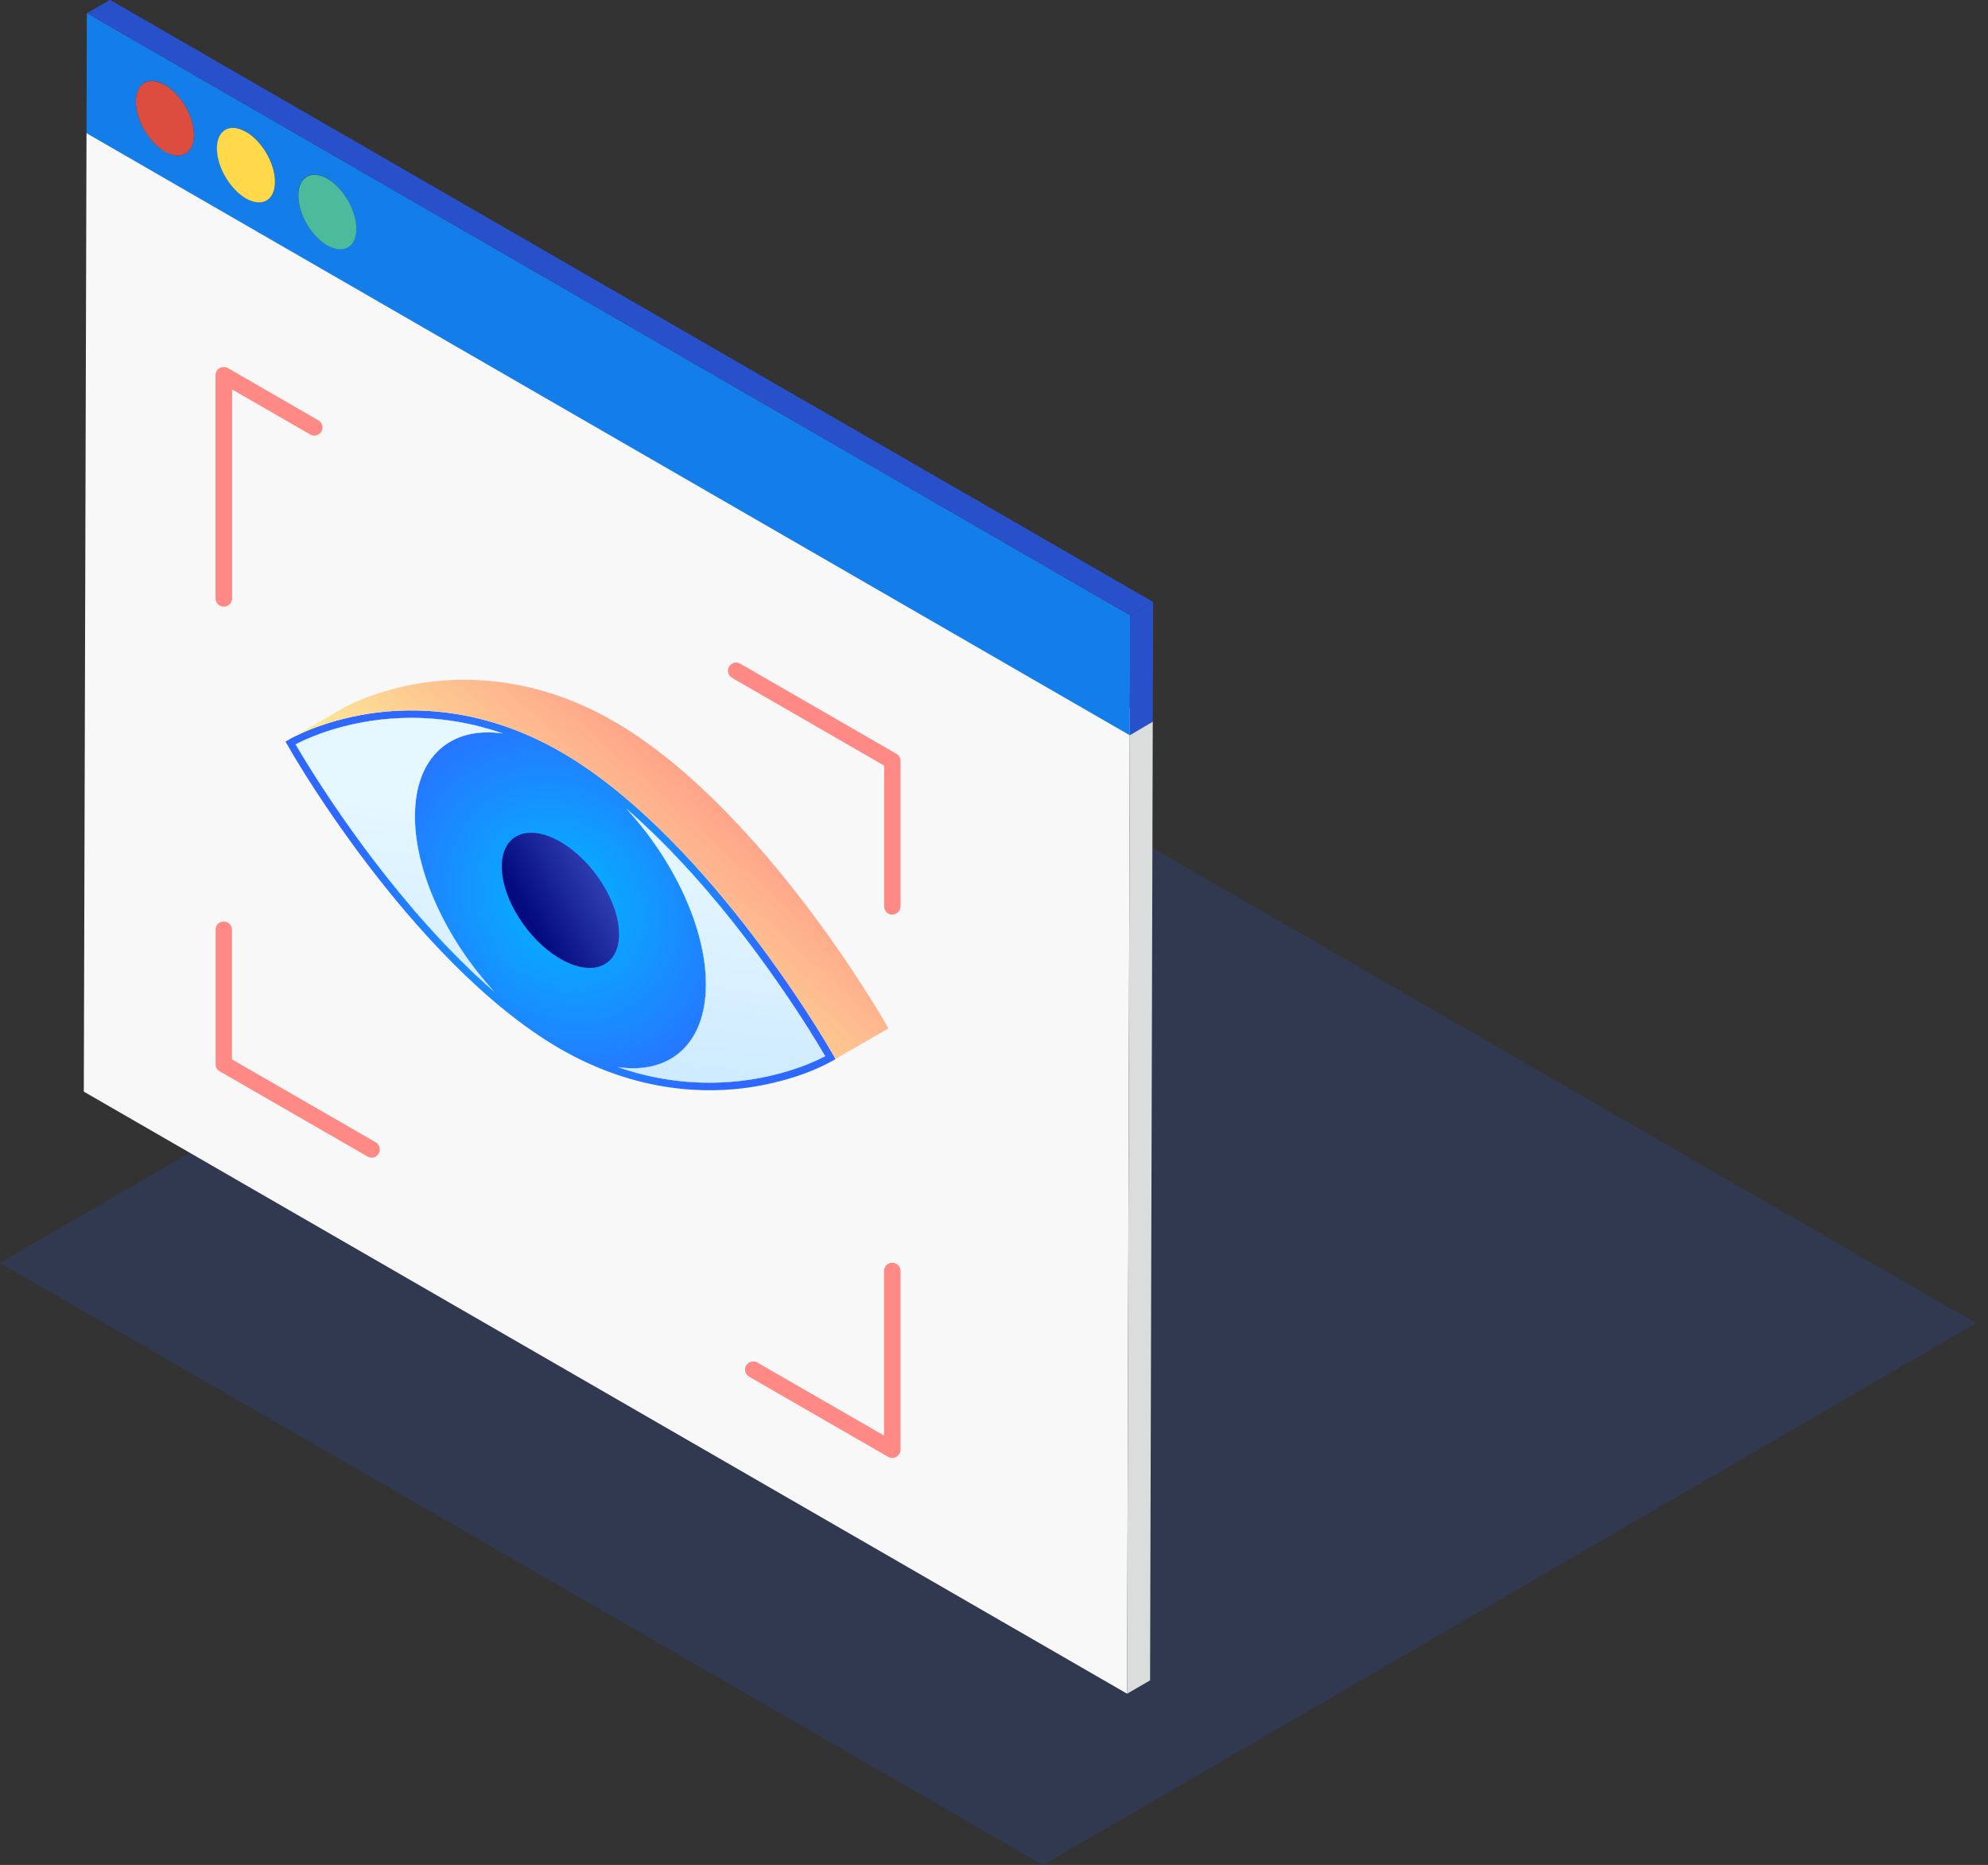 <svg width="129" height="121" viewBox="0 0 129 121" fill="none" xmlns="http://www.w3.org/2000/svg">
<rect x="0" y="0" width="129" height="121" fill="#333333" stroke="none"/>
<path opacity="0.2" d="M128.217 85.844L67.687 121.004L0 81.941L60.529 46.791L128.217 85.844Z" fill="#2850CB"/>
<path d="M5.613 8.633L5.438 70.824L73.135 109.887L73.31 47.696L5.613 8.633Z" fill="#F8F8F8"/>
<path d="M5.609 8.634L7.109 7.768L74.797 46.821L73.306 47.697L5.609 8.634Z" fill="#EDF0F1"/>
<path d="M73.312 47.698L74.802 46.822L74.627 109.023L73.137 109.889L73.312 47.698Z" fill="#DBDDDD"/>
<path d="M5.643 0.857L73.33 39.92L73.311 47.698L5.613 8.635L5.633 0.857H5.643ZM10.697 9.832C11.739 10.436 12.587 9.959 12.587 8.761C12.587 7.564 11.749 6.114 10.707 5.51C9.665 4.907 8.827 5.394 8.817 6.581C8.808 7.769 9.655 9.229 10.697 9.823V9.832ZM21.225 15.906C22.267 16.51 23.105 16.033 23.115 14.836C23.115 13.638 22.277 12.188 21.235 11.584C20.193 10.981 19.355 11.468 19.355 12.665C19.355 13.862 20.193 15.303 21.225 15.906ZM15.966 12.869C16.998 13.463 17.846 12.986 17.855 11.799C17.865 10.611 17.018 9.151 15.986 8.557C14.943 7.954 14.096 8.44 14.096 9.628C14.096 10.825 14.934 12.275 15.976 12.869H15.966Z" fill="#137EEA"/>
<path d="M5.645 0.857L7.135 -0.01L74.822 39.053L73.332 39.919L5.645 0.857Z" fill="#2850CB"/>
<path d="M73.332 39.919L74.822 39.053L74.803 46.821L73.312 47.697L73.332 39.919Z" fill="#2850CB"/>
<path d="M15.973 8.558C17.006 9.152 17.853 10.612 17.843 11.8C17.843 12.997 16.996 13.474 15.954 12.87C14.912 12.267 14.074 10.816 14.074 9.629C14.074 8.432 14.921 7.955 15.964 8.558H15.973Z" fill="#FFD949"/>
<path d="M21.243 11.595C22.285 12.198 23.123 13.649 23.123 14.846C23.123 16.043 22.275 16.52 21.233 15.917C20.191 15.313 19.354 13.873 19.363 12.675C19.363 11.478 20.211 11.001 21.243 11.595Z" fill="#4BBB9C"/>
<path d="M10.706 5.511C11.748 6.115 12.585 7.565 12.585 8.762C12.585 9.96 11.738 10.437 10.696 9.833C9.654 9.23 8.816 7.779 8.816 6.592C8.816 5.394 9.664 4.918 10.706 5.521V5.511Z" fill="#DC4D3F"/>
<g clip-path="url(#clip0_1191_54121)">
<path d="M53.961 68.85C58.626 66.144 57.071 67.046 57.397 66.853C56.226 67.538 55.29 68.081 53.961 68.85Z" fill="#BFBFBF"/>
<path d="M53.971 68.85C57.867 66.587 57.298 66.921 57.633 66.721C53.737 68.984 54.306 68.65 53.971 68.85Z" fill="#BFBFBF"/>
<path d="M18.759 47.978C18.843 47.928 20.808 46.783 23.968 46.299C26.894 45.848 31.425 45.915 36.399 48.78C41.373 51.645 45.888 56.798 48.805 60.623C50.67 63.071 52.684 66.01 54.223 68.708C52.651 69.644 50.586 70.245 48.78 70.529C45.854 70.98 41.323 70.913 36.349 68.049C31.375 65.175 26.86 60.022 23.943 56.205C22.062 53.741 20.055 50.801 18.526 48.12L18.759 47.978ZM46.047 70.245C46.933 70.245 47.827 70.178 48.697 70.045C50.486 69.769 52.216 69.226 53.545 68.525C52.158 66.153 50.302 63.405 48.413 60.924C46.44 58.335 43.714 55.127 40.621 52.446C43.697 55.779 45.804 60.181 45.804 63.864C45.804 67.748 43.455 69.727 40.094 69.234C42.034 69.911 44.023 70.245 46.047 70.245ZM24.319 55.904C26.292 58.485 29 61.692 32.085 64.357C29.017 61.032 26.919 56.631 26.919 52.964C26.919 49.072 29.276 47.093 32.645 47.594C30.698 46.917 28.708 46.575 26.685 46.575C25.799 46.575 24.904 46.642 24.035 46.775C21.477 47.168 19.721 48.003 19.177 48.295C20.565 50.667 22.413 53.415 24.319 55.904Z" fill="url(#paint0_radial_1191_54121)"/>
<path d="M40.096 69.235C42.035 69.912 44.025 70.246 46.048 70.246C46.934 70.246 47.829 70.179 48.698 70.046C50.487 69.77 52.218 69.227 53.547 68.525C52.159 66.153 50.303 63.406 48.414 60.925C46.441 58.336 43.715 55.128 40.622 52.447C43.699 55.78 45.806 60.181 45.806 63.865C45.806 67.749 43.456 69.728 40.096 69.235Z" fill="url(#paint1_radial_1191_54121)"/>
<path d="M19.184 48.295C20.572 50.667 22.42 53.415 24.326 55.904C26.299 58.485 29.007 61.692 32.092 64.356C29.024 61.032 26.926 56.63 26.926 52.964C26.926 49.072 29.283 47.092 32.652 47.593C30.704 46.917 28.715 46.574 26.692 46.574C25.805 46.574 24.911 46.641 24.041 46.775C21.483 47.167 19.728 48.002 19.184 48.295Z" fill="url(#paint2_radial_1191_54121)"/>
<path d="M40.096 69.235C42.035 69.912 44.025 70.246 46.048 70.246C46.934 70.246 47.829 70.179 48.698 70.046C50.487 69.77 52.218 69.227 53.547 68.525C52.159 66.153 50.303 63.406 48.414 60.925C46.441 58.336 43.715 55.128 40.622 52.447C43.699 55.78 45.806 60.181 45.806 63.865C45.806 67.749 43.456 69.728 40.096 69.235Z" fill="url(#paint3_linear_1191_54121)"/>
<path d="M19.184 48.295C20.572 50.667 22.42 53.415 24.326 55.904C26.299 58.485 29.007 61.692 32.092 64.356C29.024 61.032 26.926 56.63 26.926 52.964C26.926 49.072 29.283 47.092 32.652 47.593C30.704 46.917 28.715 46.574 26.692 46.574C25.805 46.574 24.911 46.641 24.041 46.775C21.483 47.167 19.728 48.002 19.184 48.295Z" fill="url(#paint4_linear_1191_54121)"/>
<path d="M22.194 45.981C22.387 45.864 24.326 44.779 27.386 44.311C30.312 43.86 34.843 43.926 39.817 46.791C44.791 49.656 49.306 54.81 52.223 58.635C55.375 62.761 57.323 66.16 57.407 66.302L57.641 66.72L54.213 68.708L53.979 68.29C53.895 68.148 51.947 64.749 48.796 60.623C45.878 56.806 41.364 51.652 36.389 48.779C31.415 45.914 26.884 45.848 23.958 46.299C20.898 46.766 18.959 47.852 18.767 47.969L22.194 45.981Z" fill="url(#paint5_linear_1191_54121)"/>
<path d="M32.56 56.221C32.56 54.125 34.266 53.407 36.364 54.618C38.462 55.829 40.168 58.51 40.168 60.606C40.168 62.703 38.462 63.421 36.364 62.21C34.266 60.999 32.56 58.318 32.56 56.221Z" fill="url(#paint6_linear_1191_54121)"/>
<path d="M57.899 59.338C58.191 59.338 58.434 59.104 58.434 58.803V49.365C58.434 49.173 58.333 48.998 58.166 48.906L48.034 43.059C47.783 42.909 47.457 43.001 47.306 43.251C47.156 43.502 47.248 43.827 47.499 43.978L57.372 49.674V58.812C57.372 59.104 57.606 59.346 57.907 59.346L57.899 59.338Z" fill="url(#paint7_linear_1191_54121)"/>
<path d="M57.899 94.592C57.99 94.592 58.083 94.567 58.166 94.517C58.333 94.425 58.434 94.249 58.434 94.057V82.464C58.434 82.172 58.2 81.93 57.899 81.93C57.598 81.93 57.364 82.164 57.364 82.464V93.138L49.146 88.403C48.895 88.252 48.569 88.344 48.418 88.595C48.268 88.845 48.36 89.171 48.611 89.322L57.623 94.517C57.706 94.567 57.798 94.592 57.89 94.592H57.899Z" fill="url(#paint8_linear_1191_54121)"/>
<path d="M24.116 75.107C24.3 75.107 24.475 75.015 24.576 74.84C24.726 74.589 24.634 74.264 24.383 74.113L15.054 68.734V60.324C15.054 60.031 14.819 59.789 14.519 59.789C14.218 59.789 13.983 60.023 13.983 60.324V69.043C13.983 69.236 14.084 69.411 14.251 69.503L23.84 75.032C23.924 75.082 24.015 75.107 24.108 75.107H24.116Z" fill="url(#paint9_linear_1191_54121)"/>
<path d="M14.528 39.358C14.821 39.358 15.063 39.124 15.063 38.824V25.268L20.13 28.191C20.38 28.342 20.706 28.25 20.857 27.999C21.007 27.748 20.915 27.423 20.665 27.273L14.788 23.881C14.62 23.79 14.42 23.79 14.252 23.881C14.085 23.973 13.985 24.149 13.985 24.341V38.824C13.985 39.116 14.219 39.358 14.52 39.358H14.528Z" fill="url(#paint10_linear_1191_54121)"/>
</g>
<defs>
<radialGradient id="paint0_radial_1191_54121" cx="0" cy="0" r="1" gradientUnits="userSpaceOnUse" gradientTransform="translate(36.468 58.573) rotate(50.684) scale(15.276 13.259)">
<stop offset="0.01" stop-color="#00B7FF"/>
<stop offset="1" stop-color="#2E68FF"/>
</radialGradient>
<radialGradient id="paint1_radial_1191_54121" cx="0" cy="0" r="1" gradientUnits="userSpaceOnUse" gradientTransform="translate(46.597 61.258) rotate(180) scale(7.87 7.863)">
<stop offset="0.01" stop-color="#00B7FF"/>
<stop offset="1" stop-color="#2E68FF"/>
</radialGradient>
<radialGradient id="paint2_radial_1191_54121" cx="0" cy="0" r="1" gradientUnits="userSpaceOnUse" gradientTransform="translate(25.756 55.405) rotate(180) scale(7.87 7.863)">
<stop offset="0.01" stop-color="#00B7FF"/>
<stop offset="1" stop-color="#2E68FF"/>
</radialGradient>
<linearGradient id="paint3_linear_1191_54121" x1="47.795" y1="55.237" x2="39.166" y2="119.118" gradientUnits="userSpaceOnUse">
<stop stop-color="#E5F7FF"/>
<stop offset="1" stop-color="#83C2FF"/>
</linearGradient>
<linearGradient id="paint4_linear_1191_54121" x1="26.173" y1="52.321" x2="17.553" y2="116.201" gradientUnits="userSpaceOnUse">
<stop stop-color="#E5F7FF"/>
<stop offset="1" stop-color="#83C2FF"/>
</linearGradient>
<linearGradient id="paint5_linear_1191_54121" x1="47.993" y1="46.382" x2="34.197" y2="61.863" gradientUnits="userSpaceOnUse">
<stop stop-color="#FF8A85"/>
<stop offset="1" stop-color="#FCF199"/>
</linearGradient>
<linearGradient id="paint6_linear_1191_54121" x1="40.302" y1="56.246" x2="34.252" y2="59.584" gradientUnits="userSpaceOnUse">
<stop stop-color="#3A4CC0"/>
<stop offset="0.39" stop-color="#2533A6"/>
<stop offset="0.98" stop-color="#040B80"/>
</linearGradient>
<linearGradient id="paint7_linear_1191_54121" x1="-1013.87" y1="-552.832" x2="-1025.02" y2="-559.271" gradientUnits="userSpaceOnUse">
<stop stop-color="#FF8A85"/>
<stop offset="1" stop-color="#FCF199"/>
</linearGradient>
<linearGradient id="paint8_linear_1191_54121" x1="-1028.75" y1="-527.082" x2="-1038.78" y2="-532.877" gradientUnits="userSpaceOnUse">
<stop stop-color="#FF8A85"/>
<stop offset="1" stop-color="#FCF199"/>
</linearGradient>
<linearGradient id="paint9_linear_1191_54121" x1="-1063.03" y1="-545.399" x2="-1073.64" y2="-551.531" gradientUnits="userSpaceOnUse">
<stop stop-color="#FF8A85"/>
<stop offset="1" stop-color="#FCF199"/>
</linearGradient>
<linearGradient id="paint10_linear_1191_54121" x1="-1052.34" y1="-572.486" x2="-1059.23" y2="-576.468" gradientUnits="userSpaceOnUse">
<stop stop-color="#FF8A85"/>
<stop offset="1" stop-color="#FCF199"/>
</linearGradient>
<clipPath id="clip0_1191_54121">
<rect width="44.442" height="70.778" fill="white" transform="matrix(-1 0 0 1 58.434 23.814)"/>
</clipPath>
</defs>
</svg>
